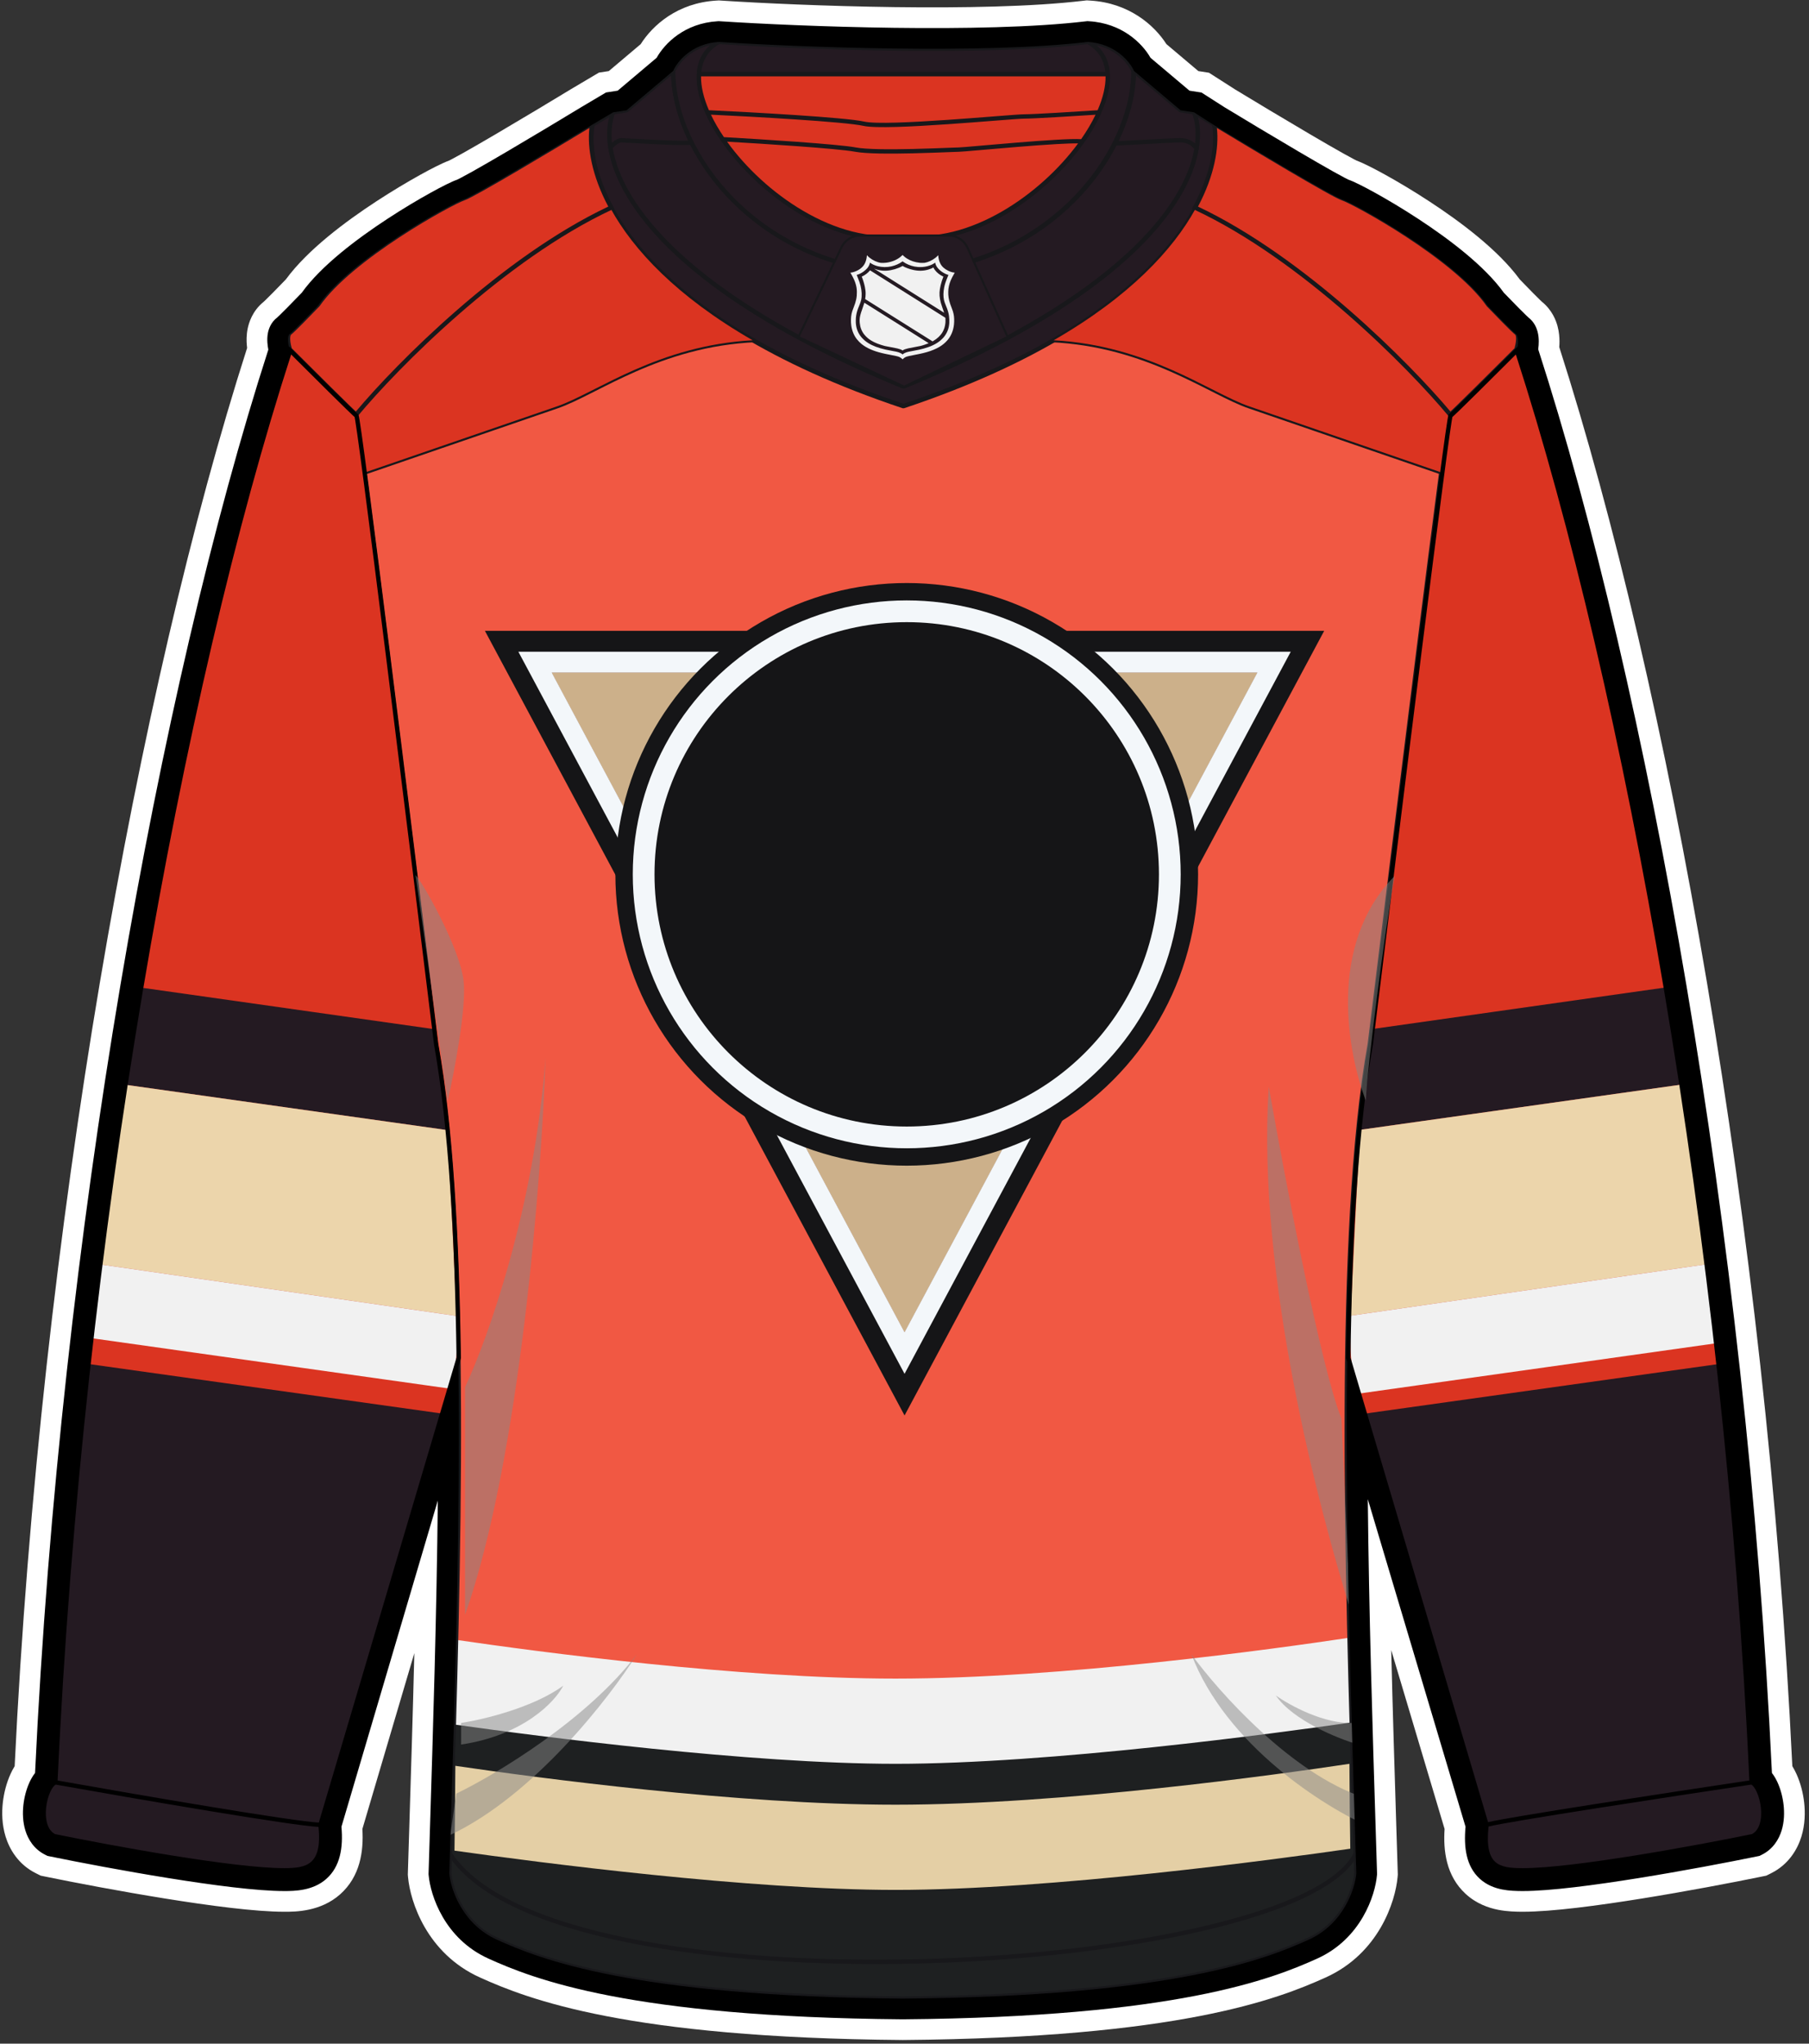 <svg width="416" height="470" viewBox="0 0 416 470" fill="none" xmlns="http://www.w3.org/2000/svg">
<rect x="0" y="0" width="416" height="470" fill="#333333" stroke="none"/>
<path d="M140.997 25.833L136.179 28.69C127.29 34.087 108.939 45.072 106.654 45.834C103.796 46.786 80.7 59.406 73.08 70.359C71.255 72.264 67.413 76.217 66.651 76.788C65.889 77.36 66.334 79.566 66.651 80.598C41.412 158.221 18.447 284.895 12.732 409.901C10.351 410.854 8.208 420.14 12.494 422.283C25.669 424.982 53.687 430.141 65.354 430.141C70.517 430.141 74.831 429.379 73.688 419.664L105.41 312.277C105.929 349.627 104.555 391.113 103.46 426.331C103.413 427.851 103.366 429.359 103.32 430.855C103.638 434.427 106.273 442.475 114.273 446.094C123.971 450.481 145.313 459.123 207.612 459.642C269.911 459.123 291.252 450.481 300.95 446.094C308.95 442.475 311.585 434.427 311.903 430.855C311.857 429.359 311.81 427.851 311.763 426.331C310.668 391.113 309.296 349.627 309.815 312.277L341.851 419.664C340.708 429.379 344.579 430.141 350.184 430.141C361.852 430.141 389.869 424.982 403.045 422.283C407.33 420.14 405.187 410.854 402.807 409.901C397.092 284.895 374.051 158.221 348.811 80.598C349.129 79.566 349.334 77.36 348.572 76.788C347.81 76.217 343.968 72.264 342.143 70.359C334.523 59.406 311.427 46.786 308.57 45.834C306.284 45.072 287.934 34.087 279.044 28.69L274.575 25.833L271.482 25.357L260.767 16.309C259.895 14.245 256.459 10.023 250.173 9.642C226.079 12.499 183.541 10.832 165.284 9.642C158.998 10.023 155.681 14.245 154.808 16.309L144.094 25.357L140.997 25.833Z" fill="white"/>
<path fill-rule="evenodd" clip-rule="evenodd" d="M131.278 20.523L137.725 16.7L139.997 16.35L147.33 10.157C150.104 5.784 155.8 0.674 164.707 0.135L165.305 0.098L165.903 0.137C184.191 1.33 225.928 2.926 249.051 0.183L249.898 0.083L250.749 0.135C259.581 0.67 265.395 5.72 268.231 10.145L275.579 16.351L278.012 16.725L284.081 20.606C288.503 23.29 295.218 27.328 301.108 30.788C304.08 32.534 306.8 34.109 308.896 35.283C309.949 35.873 310.792 36.332 311.404 36.65C311.712 36.811 311.893 36.899 311.973 36.937C313.684 37.575 316.224 38.899 318.565 40.196C321.44 41.789 325.036 43.919 328.792 46.381C335.688 50.901 344.439 57.375 349.486 64.255C350.351 65.154 351.489 66.326 352.527 67.375C353.149 68.004 353.705 68.558 354.132 68.972C354.334 69.168 354.478 69.304 354.571 69.39C356.987 71.336 357.846 73.81 358.162 74.967C358.54 76.35 358.615 77.609 358.62 78.466C358.623 78.915 358.606 79.372 358.571 79.828C383.621 157.883 406.227 282.71 412.167 406.18C412.555 406.818 412.872 407.443 413.131 408.017C414.052 410.056 414.646 412.358 414.893 414.605C415.135 416.813 415.111 419.587 414.255 422.375C413.373 425.244 411.366 428.771 407.304 430.802L406.183 431.362L404.956 431.614C398.266 432.984 387.832 434.974 377.562 436.627C367.529 438.242 356.889 439.665 350.184 439.665C348.694 439.665 346.616 439.628 344.516 439.214C342.331 438.784 339.515 437.835 337.035 435.552C332.529 431.402 331.871 425.6 332.199 420.627L319.927 379.489C320.28 393.865 320.72 407.997 321.137 421.36C321.186 422.929 321.234 424.488 321.283 426.035C321.311 426.952 321.339 427.864 321.367 428.772C321.386 429.371 321.404 429.967 321.423 430.562L321.44 431.131L321.39 431.698C320.893 437.29 317.109 449.237 304.875 454.771C293.686 459.834 270.967 468.638 207.691 469.165L207.611 469.166L207.532 469.165C144.256 468.638 121.537 459.834 110.347 454.771C98.114 449.237 94.33 437.29 93.833 431.698L93.783 431.131L93.8 430.562C93.846 429.065 93.893 427.556 93.94 426.035C93.989 424.457 94.039 422.867 94.089 421.265C94.498 408.148 94.93 394.289 95.28 380.189L83.334 420.627C83.652 425.816 82.802 431.586 78.212 435.665C73.698 439.675 67.851 439.668 65.528 439.665L65.354 439.665C58.65 439.665 48.009 438.242 37.976 436.627C27.706 434.974 17.272 432.984 10.582 431.614L9.355 431.362L8.234 430.802C4.173 428.771 2.165 425.244 1.284 422.375C0.427 419.587 0.403 416.813 0.645 414.605C0.892 412.358 1.486 410.056 2.407 408.017C2.666 407.443 2.983 406.818 3.372 406.18C9.305 282.819 31.803 158.098 56.827 80.027C56.795 79.763 56.768 79.494 56.748 79.222C56.688 78.41 56.65 77.096 56.945 75.616C57.197 74.353 57.975 71.545 60.652 69.389C60.745 69.304 60.889 69.167 61.091 68.972C61.518 68.558 62.074 68.004 62.696 67.375C63.734 66.326 64.872 65.154 65.737 64.255C70.784 57.375 79.535 50.901 86.431 46.381C90.187 43.919 93.783 41.789 96.658 40.196C98.999 38.899 101.539 37.575 103.25 36.937C103.33 36.899 103.51 36.811 103.819 36.65C104.431 36.332 105.274 35.873 106.327 35.283C108.423 34.109 111.143 32.534 114.115 30.788C120.047 27.303 126.816 23.233 131.236 20.549L131.278 20.523ZM73.08 70.359C71.255 72.264 67.413 76.216 66.651 76.788C65.889 77.359 66.334 79.566 66.651 80.598C41.412 158.221 18.446 284.895 12.732 409.901C10.351 410.854 8.208 420.14 12.494 422.283C25.669 424.982 53.687 430.141 65.354 430.141C70.516 430.141 74.831 429.379 73.688 419.664L105.409 312.277C105.561 323.19 105.551 334.455 105.434 345.814C105.168 371.568 104.35 397.803 103.611 421.495C103.56 423.119 103.51 424.732 103.46 426.331C103.413 427.851 103.366 429.359 103.32 430.855C103.638 434.426 106.273 442.475 114.273 446.094C123.971 450.481 145.312 459.122 207.611 459.641C269.91 459.122 291.252 450.481 300.95 446.094C308.95 442.475 311.585 434.426 311.903 430.855C311.857 429.359 311.81 427.851 311.763 426.331C311.714 424.762 311.665 423.18 311.615 421.587C310.873 397.775 310.05 371.388 309.787 345.5C309.673 334.248 309.665 323.089 309.815 312.277L341.85 419.664C340.708 429.379 344.579 430.141 350.184 430.141C361.852 430.141 389.869 424.982 403.045 422.283C407.33 420.14 405.187 410.854 402.806 409.901C397.092 284.895 374.05 158.221 348.811 80.598C349.128 79.566 349.334 77.359 348.572 76.788C347.81 76.216 343.968 72.264 342.143 70.359C334.523 59.406 311.427 46.786 308.569 45.834C306.284 45.072 287.933 34.087 279.044 28.69L274.575 25.833L271.482 25.357L260.767 16.308C259.895 14.245 256.459 10.022 250.173 9.641C226.079 12.499 183.541 10.832 165.284 9.641C158.997 10.022 155.681 14.245 154.808 16.308L144.093 25.357L140.997 25.833L136.179 28.69C127.289 34.087 108.939 45.072 106.653 45.834C103.796 46.786 80.7 59.406 73.08 70.359ZM60.566 69.467C60.566 69.467 60.577 69.458 60.596 69.44C60.576 69.459 60.566 69.468 60.566 69.467ZM354.657 69.467C354.657 69.468 354.648 69.46 354.626 69.44C354.646 69.457 354.656 69.467 354.657 69.467Z" fill="white"/>
<path d="M207.795 93.418C145.125 72.465 134.013 41.548 136.235 28.69L140.998 25.833C137.029 36.072 144.734 62.976 207.785 88.882C270.836 62.976 278.545 36.072 274.576 25.833L279.339 28.69C281.561 41.548 270.465 72.465 207.795 93.418Z" fill="#241A22"/>
<path fill-rule="evenodd" clip-rule="evenodd" d="M136.691 29C134.703 41.61 145.712 72.088 207.795 92.891C269.878 72.088 280.871 41.61 278.883 29L275.46 26.946C276.91 32.459 275.361 41.342 266.698 51.801C257.314 63.132 239.543 76.374 207.975 89.344H207.595C176.028 76.374 158.257 63.132 148.874 51.801C140.213 41.342 138.664 32.459 140.114 26.946L136.691 29ZM135.978 28.262L140.741 25.404L141.464 26.014C139.57 30.9 140.397 39.997 149.644 51.163C158.866 62.299 176.421 75.431 207.785 88.341C239.15 75.431 256.706 62.299 265.928 51.163C275.176 39.997 276.004 30.9 274.11 26.014L274.834 25.404L279.596 28.262L279.831 28.605C282.119 41.841 270.699 72.914 207.953 93.893H207.636C144.891 72.914 133.455 41.841 135.743 28.605L135.978 28.262Z" fill="#18181B"/>
<path d="M140.998 25.833L144.093 25.357L154.808 16.309C154.808 21.485 156.251 27.172 159.023 32.738C166.451 47.653 183.428 61.699 207.789 62.74C232.021 61.705 248.945 47.802 256.434 32.976C259.283 27.334 260.767 21.559 260.767 16.309L271.482 25.357L274.577 25.833C275.398 27.95 275.719 30.78 275.155 34.167C272.991 47.156 257.798 68.333 207.786 88.882C157.467 68.207 142.398 46.896 140.382 33.929C139.872 30.648 140.197 27.9 140.998 25.833Z" fill="#241A22"/>
<path fill-rule="evenodd" clip-rule="evenodd" d="M260.267 16.308L261.089 15.926L271.697 24.884L274.653 25.338L275.043 25.652C275.902 27.866 276.224 30.789 275.648 34.249C273.439 47.508 258.025 68.78 207.976 89.344H207.596C157.241 68.654 141.947 47.248 139.888 34.005C139.366 30.652 139.694 27.814 140.532 25.652L140.922 25.338L143.878 24.884L154.486 15.926L155.308 16.308C155.308 21.395 156.726 27.006 159.47 32.515C166.82 47.272 183.633 61.2 207.789 62.239C231.818 61.205 248.577 47.42 255.987 32.75C258.808 27.166 260.267 21.468 260.267 16.308ZM261.247 17.368C261.071 22.183 259.706 27.367 257.25 32.453C258.37 32.407 260.3 32.3 262.413 32.183C262.789 32.162 263.171 32.141 263.555 32.12C266.778 31.941 270.153 31.762 271.482 31.762C272.995 31.762 274.108 32.361 274.815 32.99C275.12 30.304 274.837 28.04 274.211 26.282L271.406 25.851L271.159 25.738L261.247 17.368ZM274.63 34.269C274.253 33.719 273.208 32.761 271.482 32.761C270.189 32.761 266.851 32.939 263.61 33.118C263.222 33.139 262.836 33.161 262.454 33.182C259.983 33.319 257.727 33.444 256.743 33.471C249.109 48.346 232.088 62.202 207.811 63.239H207.768C183.4 62.198 166.339 48.242 158.747 33.303C158.733 33.304 158.718 33.306 158.703 33.308C158.517 33.329 158.291 33.344 158.037 33.354C157.527 33.374 156.874 33.375 156.132 33.364C154.646 33.342 152.776 33.267 150.913 33.178C149.082 33.09 147.269 32.989 145.824 32.908C144.308 32.824 143.199 32.761 142.901 32.761C142.595 32.761 142.188 32.952 141.753 33.284C141.419 33.539 141.12 33.837 140.912 34.074C143.021 46.776 157.948 67.826 207.786 88.341C257.369 67.931 272.4 46.99 274.63 34.269ZM140.742 32.826C140.869 32.711 141.005 32.597 141.146 32.489C141.622 32.126 142.253 31.762 142.901 31.762C143.22 31.762 144.395 31.827 145.972 31.915C147.415 31.995 149.194 32.094 150.96 32.179C152.821 32.268 154.678 32.342 156.147 32.364C156.882 32.375 157.514 32.373 157.997 32.354C158.096 32.35 158.188 32.346 158.272 32.341C155.849 27.291 154.503 22.147 154.328 17.368L144.416 25.738L144.169 25.851L141.365 26.282C140.751 28.004 140.467 30.211 140.742 32.826Z" fill="#18181B"/>
<path d="M207.669 54.406C185.619 57.933 159.866 31.623 160.732 17.023H254.718C255.555 31.623 229.718 57.933 207.669 54.406Z" stroke="#0DFF00" stroke-width="0.476" stroke-linejoin="bevel"/>
<path d="M207.667 62.74C174.214 61.311 154.809 35.357 154.809 16.309C155.681 14.245 158.997 10.023 165.283 9.642C148.616 18.928 180.875 58.692 207.667 54.406C234.458 58.692 266.84 18.928 250.173 9.642C256.459 10.023 259.775 14.245 260.648 16.309C260.648 35.357 241.119 61.311 207.667 62.74Z" fill="#241A22"/>
<path fill-rule="evenodd" clip-rule="evenodd" d="M155.309 16.412C155.379 35.161 174.537 60.814 207.667 62.239C240.798 60.814 260.077 35.16 260.147 16.412C259.376 14.682 256.824 11.41 252.146 10.411C253.369 11.476 254.212 12.774 254.705 14.249C255.399 16.327 255.387 18.723 254.818 21.265C253.683 26.345 250.303 32.126 245.591 37.445C240.873 42.77 234.784 47.671 228.178 50.973C221.6 54.261 214.475 55.979 207.667 54.912C200.859 55.979 193.741 54.261 187.174 50.973C180.579 47.671 174.506 42.77 169.803 37.444C165.106 32.125 161.742 26.343 160.619 21.265C160.056 18.721 160.049 16.326 160.746 14.248C161.242 12.773 162.086 11.476 163.31 10.411C158.632 11.411 156.08 14.682 155.309 16.412ZM154.348 16.114C155.278 13.915 158.738 9.537 165.253 9.143L165.527 10.078C163.549 11.181 162.314 12.72 161.694 14.566C161.071 16.423 161.059 18.625 161.595 21.048C162.669 25.903 165.92 31.535 170.553 36.782C175.18 42.023 181.154 46.84 187.622 50.078C194.092 53.318 201.024 54.962 207.588 53.912H207.746C214.309 54.962 221.249 53.318 227.731 50.078C234.211 46.84 240.199 42.022 244.842 36.782C249.491 31.535 252.757 25.902 253.842 21.047C254.384 18.623 254.377 16.422 253.756 14.566C253.14 12.72 251.908 11.181 249.929 10.078L250.203 9.143C256.718 9.537 260.179 13.915 261.108 16.114L261.148 16.309C261.148 35.645 241.387 61.8 207.688 63.239H207.645C173.944 61.8 154.309 35.644 154.309 16.309L154.348 16.114Z" fill="#18181B"/>
<path d="M160.732 17.023H254.718C254.87 19.659 254.151 22.677 252.742 25.833C251.762 28.027 250.449 30.287 248.862 32.532C240.091 44.936 222.968 56.853 207.669 54.406C192.16 56.887 174.82 44.608 166.198 32.024C164.774 29.947 163.589 27.861 162.688 25.833C161.287 22.677 160.576 19.659 160.732 17.023Z" fill="#DB3421"/>
<path fill-rule="evenodd" clip-rule="evenodd" d="M160.233 16.993L160.732 16.523H254.718L255.218 16.994C255.375 19.737 254.627 22.837 253.198 26.037C252.203 28.265 250.873 30.554 249.27 32.821C244.844 39.08 238.317 45.21 230.964 49.471C223.64 53.715 215.447 56.131 207.669 54.912C199.784 56.148 191.484 53.648 184.097 49.295C176.682 44.925 170.137 38.658 165.785 32.306C164.347 30.208 163.146 28.096 162.231 26.036C160.811 22.836 160.07 19.736 160.233 16.993ZM161.213 17.523C161.169 19.866 161.805 22.532 163.022 25.348C168.146 25.588 175.912 25.998 182.953 26.465C186.545 26.703 189.951 26.957 192.723 27.21C195.482 27.462 197.646 27.718 198.732 27.965C199.335 28.102 200.316 28.187 201.607 28.223C202.889 28.258 204.445 28.244 206.181 28.194C209.654 28.094 213.827 27.849 217.933 27.566C221.673 27.309 225.351 27.021 228.385 26.783C228.681 26.76 228.97 26.737 229.253 26.715C232.421 26.467 234.788 26.285 235.528 26.285C237.746 26.285 247.499 25.678 252.407 25.354C253.632 22.535 254.276 19.867 254.237 17.523H161.213ZM251.935 26.387C246.899 26.717 237.707 27.285 235.528 27.285C234.839 27.285 232.532 27.461 229.331 27.712C229.048 27.734 228.759 27.756 228.463 27.78C225.43 28.017 221.747 28.306 218.001 28.564C213.892 28.847 209.702 29.093 206.21 29.194C204.464 29.244 202.887 29.258 201.58 29.222C200.281 29.186 199.216 29.1 198.51 28.94C197.5 28.71 195.404 28.46 192.632 28.206C189.872 27.953 186.475 27.701 182.887 27.463C176.084 27.012 168.602 26.614 163.486 26.371C164.292 28.068 165.297 29.803 166.472 31.538C170.734 31.778 177.229 32.176 183.183 32.608C189.235 33.048 194.774 33.526 196.81 33.914C198.013 34.143 199.999 34.262 202.354 34.307C204.699 34.351 207.378 34.322 209.949 34.262C213.193 34.187 216.29 34.063 218.304 33.983C219.465 33.937 220.265 33.905 220.527 33.905C220.855 33.905 222.527 33.764 224.968 33.552C225.308 33.522 225.662 33.491 226.028 33.459C228.27 33.264 230.974 33.029 233.734 32.803C236.945 32.541 240.237 32.293 242.97 32.138C245.442 31.998 247.499 31.931 248.619 32.008C249.935 30.123 251.052 28.233 251.935 26.387ZM247.922 32.98C246.811 32.958 245.096 33.019 243.027 33.136C240.306 33.291 237.024 33.538 233.816 33.8C231.058 34.025 228.357 34.26 226.116 34.456C225.749 34.487 225.395 34.518 225.054 34.548C222.655 34.756 220.913 34.905 220.527 34.905C220.268 34.905 219.489 34.936 218.354 34.982C216.363 35.062 213.275 35.185 209.972 35.262C207.395 35.322 204.701 35.351 202.336 35.307C199.981 35.262 197.919 35.143 196.622 34.896C194.658 34.522 189.19 34.047 183.11 33.606C177.517 33.2 171.444 32.824 167.199 32.581C171.461 38.524 177.645 44.331 184.605 48.433C191.897 52.731 199.99 55.128 207.59 53.912H207.748C215.245 55.112 223.233 52.795 230.463 48.605C237.4 44.586 243.594 38.867 247.922 32.98Z" fill="#18181B"/>
<path d="M250.173 9.642C226.08 12.499 183.541 10.832 165.284 9.642C162.334 11.285 160.917 13.883 160.73 17.023H254.717C254.537 13.883 253.123 11.285 250.173 9.642Z" fill="#241A22"/>
<path fill-rule="evenodd" clip-rule="evenodd" d="M165.041 9.205L165.317 9.143C183.576 10.333 226.072 11.996 250.115 9.145L250.417 9.205C253.53 10.939 255.027 13.7 255.216 16.994L254.717 17.523H160.731L160.231 16.993C160.427 13.7 161.928 10.939 165.041 9.205ZM165.401 10.15C162.864 11.611 161.567 13.823 161.274 16.523H254.174C253.888 13.827 252.597 11.618 250.069 10.157C225.962 12.986 183.697 11.337 165.401 10.15Z" fill="#18181B"/>
<path d="M207.904 88.932L183.617 77.503L193.512 56.871C194.304 55.219 195.974 54.168 197.806 54.168H218.156C220.032 54.168 221.732 55.269 222.501 56.98L231.715 77.503L207.904 88.932Z" fill="#241A22"/>
<path fill-rule="evenodd" clip-rule="evenodd" d="M193.297 56.768C194.129 55.033 195.882 53.93 197.806 53.93H218.156C220.126 53.93 221.911 55.086 222.718 56.882L232.027 77.617L207.905 89.195L183.299 77.616L193.297 56.768ZM197.806 54.406C196.066 54.406 194.479 55.404 193.727 56.974L183.936 77.389L207.903 88.668L231.403 77.388L222.283 57.077C221.554 55.452 219.938 54.406 218.156 54.406H197.806Z" fill="#18181B"/>
<path fill-rule="evenodd" clip-rule="evenodd" d="M207.362 58.821C207.168 59.007 207.054 59.103 206.849 59.252C206.017 59.86 204.939 60.271 203.795 60.416C203.371 60.469 202.833 60.485 202.565 60.451C201.734 60.345 200.709 59.873 199.921 59.232C199.74 59.085 199.509 58.862 199.414 58.743C199.362 58.678 199.36 58.677 199.357 58.708C199.312 59.19 199.27 59.448 199.185 59.772C198.996 60.49 198.703 61.011 198.233 61.465C197.955 61.734 197.69 61.928 197.324 62.131C196.755 62.447 196.008 62.694 195.622 62.694C195.585 62.694 195.555 62.697 195.555 62.699C195.555 62.702 195.576 62.74 195.601 62.784C196.269 63.929 196.614 64.693 196.827 65.5C196.979 66.077 197.037 66.509 197.047 67.132C197.065 68.345 196.877 69.253 196.308 70.695C196.016 71.436 195.915 71.748 195.822 72.2C195.658 72.989 195.638 74.017 195.767 74.918C195.934 76.083 196.363 77.131 197.024 77.987C197.305 78.352 197.765 78.823 198.111 79.102C199.264 80.029 200.738 80.692 202.755 81.189C203.308 81.326 203.802 81.43 204.877 81.636C206.166 81.882 206.564 81.98 206.856 82.122C207.076 82.23 207.321 82.403 207.473 82.559L207.552 82.642L207.665 82.534C207.914 82.295 208.214 82.113 208.513 82.019C208.857 81.91 209.13 81.85 210.292 81.625C211.359 81.418 211.808 81.324 212.325 81.197C213.558 80.893 214.493 80.564 215.4 80.115C216.244 79.696 216.851 79.274 217.456 78.685C217.799 78.352 218.029 78.083 218.265 77.741C219.088 76.547 219.474 75.095 219.421 73.395C219.406 72.94 219.367 72.592 219.282 72.183C219.198 71.773 219.083 71.411 218.838 70.791C218.325 69.489 218.138 68.752 218.07 67.752C218.049 67.442 218.062 66.765 218.094 66.496C218.207 65.55 218.471 64.729 218.975 63.75C219.091 63.526 219.357 63.042 219.508 62.784C219.534 62.74 219.555 62.702 219.555 62.699C219.555 62.697 219.524 62.694 219.487 62.694C219.33 62.694 218.989 62.625 218.731 62.542C218.512 62.471 218.243 62.361 218.018 62.25C217.181 61.84 216.601 61.309 216.25 60.632C215.975 60.102 215.819 59.501 215.753 58.715C215.75 58.678 215.749 58.679 215.665 58.778C215.549 58.916 215.288 59.159 215.099 59.305C214.34 59.891 213.42 60.314 212.626 60.442C212.443 60.471 211.81 60.471 211.535 60.441C210.385 60.318 209.4 59.989 208.54 59.443C208.236 59.249 208.015 59.076 207.747 58.82C207.643 58.722 207.556 58.642 207.554 58.642C207.551 58.642 207.465 58.722 207.362 58.821ZM207.686 60.197C208.418 60.721 209.356 61.114 210.312 61.3C210.524 61.341 210.865 61.387 211.106 61.407C211.326 61.425 211.889 61.425 212.12 61.407C212.909 61.344 213.6 61.171 214.26 60.87C214.5 60.761 214.843 60.559 214.987 60.442C215.019 60.417 215.047 60.398 215.049 60.4C215.051 60.402 215.067 60.469 215.085 60.549C215.202 61.066 215.509 61.56 216.005 62.027C216.399 62.399 216.88 62.725 217.39 62.965C217.639 63.083 217.795 63.141 217.975 63.185C218.044 63.202 218.103 63.216 218.106 63.218C218.108 63.219 218.026 63.425 217.923 63.675C217.474 64.765 217.266 65.395 217.125 66.092C216.911 67.144 216.896 68.203 217.083 69.02C217.166 69.38 217.259 69.65 217.531 70.308C217.967 71.363 218.134 71.926 218.239 72.698C218.303 73.169 218.33 73.851 218.301 74.28C218.214 75.585 217.782 76.662 216.961 77.624C216.819 77.79 216.369 78.223 216.184 78.372C215.215 79.152 214.065 79.7 212.44 80.156C211.736 80.353 211.055 80.502 209.973 80.694C209.31 80.811 209.139 80.844 208.91 80.898C208.354 81.028 207.879 81.235 207.63 81.454L207.554 81.521L207.479 81.453C207.304 81.296 206.997 81.139 206.614 81.013C206.293 80.908 206.1 80.866 205.167 80.699C203.901 80.472 203.242 80.325 202.46 80.095C200.935 79.647 199.854 79.12 198.925 78.372C198.74 78.223 198.29 77.79 198.149 77.624C197.326 76.66 196.898 75.593 196.808 74.28C196.79 74.02 196.8 73.364 196.826 73.085C196.898 72.32 197.045 71.686 197.321 70.947C197.352 70.863 197.469 70.573 197.581 70.301C197.852 69.642 197.946 69.37 198.032 68.997C198.235 68.107 198.187 66.883 197.905 65.74C197.762 65.158 197.568 64.603 197.186 63.675C197.083 63.425 197.001 63.219 197.004 63.218C197.006 63.216 197.065 63.202 197.135 63.185C197.535 63.088 198.113 62.796 198.6 62.444C198.895 62.231 199.256 61.9 199.45 61.664C199.744 61.304 199.939 60.927 200.024 60.549C200.042 60.469 200.058 60.403 200.059 60.401C200.061 60.399 200.116 60.437 200.181 60.484C200.604 60.792 201.216 61.062 201.852 61.224C202.856 61.478 203.965 61.49 204.997 61.258C205.895 61.056 206.802 60.657 207.452 60.177C207.505 60.138 207.551 60.106 207.553 60.106C207.555 60.106 207.615 60.147 207.686 60.197ZM207.422 61.237C207.064 61.452 206.399 61.724 205.806 61.899C204.505 62.284 203.381 62.363 202.262 62.148C201.89 62.078 201.444 61.952 201.127 61.828C201.044 61.796 200.989 61.779 201.005 61.79C201.111 61.862 217.112 71.935 217.116 71.931C217.121 71.927 216.958 71.451 216.694 70.695C216.408 69.878 216.263 69.361 216.167 68.812C215.974 67.716 216.015 66.839 216.317 65.584C216.462 64.98 216.707 64.208 216.897 63.751C216.927 63.678 216.95 63.617 216.948 63.616C216.946 63.615 216.879 63.583 216.799 63.546C216.093 63.213 215.452 62.703 215.014 62.126C214.856 61.919 214.728 61.71 214.664 61.555L214.64 61.499L214.592 61.533C214.388 61.677 213.894 61.882 213.442 62.009C212.303 62.328 211.254 62.349 210.006 62.079C209.176 61.9 208.179 61.535 207.671 61.225C207.612 61.189 207.561 61.16 207.556 61.16C207.552 61.161 207.492 61.195 207.422 61.237ZM199.99 62.264C199.571 62.774 198.917 63.273 198.296 63.557L198.16 63.619L198.2 63.71C198.419 64.208 198.736 65.253 198.882 65.957C199.024 66.646 199.072 67.102 199.061 67.655C199.052 68.055 199.031 68.289 198.961 68.739L198.955 68.78L203.415 71.579C205.867 73.119 209.354 75.308 211.163 76.444L214.451 78.509L214.588 78.431C215.528 77.891 216.266 77.195 216.729 76.412C217.109 75.77 217.328 75.074 217.41 74.25C217.431 74.042 217.431 73.412 217.41 73.225L217.393 73.077L208.746 67.631C203.99 64.636 200.092 62.181 200.084 62.177C200.075 62.171 200.041 62.203 199.99 62.264ZM198.71 69.811C198.627 70.093 198.504 70.463 198.337 70.935C198.051 71.74 197.941 72.08 197.848 72.447C197.688 73.08 197.647 73.612 197.709 74.268C197.802 75.268 198.136 76.145 198.706 76.886C198.929 77.175 199.312 77.568 199.595 77.795C200.038 78.153 200.513 78.447 201.096 78.727C201.582 78.96 201.95 79.103 202.646 79.329C203.361 79.561 203.489 79.591 204.817 79.832C205.673 79.988 206.045 80.061 206.361 80.137C206.912 80.269 207.293 80.413 207.492 80.564C207.522 80.587 207.55 80.605 207.554 80.605C207.558 80.605 207.594 80.581 207.633 80.552C207.723 80.487 207.952 80.376 208.128 80.314C208.529 80.173 208.985 80.071 210.196 79.851C211.66 79.585 211.842 79.542 212.626 79.279C213.03 79.144 213.533 78.957 213.564 78.93C213.57 78.926 210.726 77.133 207.245 74.947C203.764 72.76 200.432 70.667 199.84 70.296L198.765 69.621L198.71 69.811Z" fill="#F1F1F1"/>
<path d="M136.179 28.69C133.956 41.548 145.068 72.465 207.738 93.418C270.148 72.551 281.411 41.804 279.309 28.851C288.293 34.302 306.306 45.079 308.569 45.834C311.427 46.786 334.523 59.406 342.143 70.359C343.968 72.264 347.81 76.216 348.572 76.788C349.334 77.359 348.889 79.566 348.572 80.597C343.73 85.439 333.904 95.217 333.332 95.598C332.761 95.979 320.871 192.112 314.998 240.13C307.098 284.51 309.855 364.942 311.763 426.331C311.81 427.851 311.857 429.359 311.903 430.855C311.585 434.426 308.95 442.474 300.95 446.094C291.252 450.481 269.91 459.122 207.611 459.641C145.312 459.122 123.971 450.481 114.273 446.094C106.273 442.474 103.637 434.426 103.32 430.855C103.366 429.359 103.413 427.851 103.46 426.331C105.368 364.942 108.125 284.51 100.225 240.13C94.351 192.112 82.462 95.979 81.89 95.598C81.319 95.217 71.493 85.439 66.651 80.597C66.334 79.566 65.889 77.359 66.651 76.788C67.413 76.216 71.255 72.264 73.08 70.359C80.7 59.406 103.796 46.786 106.653 45.834C108.939 45.072 127.289 34.087 136.179 28.69Z" fill="#F15843"/>
<path d="M208.013 306.373L126.893 154.684L289.133 154.684L208.013 306.373Z" fill="#F5AF46"/>
<path fill-rule="evenodd" clip-rule="evenodd" d="M208.013 325.531L111.514 145.083L304.512 145.083L208.013 325.531ZM208.013 306.373L289.133 154.684L126.893 154.684L208.013 306.373Z" fill="#151517"/>
<path d="M208.013 306.373L126.893 154.684L289.133 154.684L208.013 306.373Z" fill="#CCB08A"/>
<path fill-rule="evenodd" clip-rule="evenodd" d="M208.012 315.952L119.202 149.883L296.822 149.883L208.012 315.952ZM208.012 306.373L289.132 154.684L126.892 154.684L208.012 306.373Z" fill="#F3F7FA"/>
<circle cx="208.513" cy="201.083" r="67" fill="#151517"/>
<circle cx="208.513" cy="201.083" r="63" fill="#F3F7FA"/>
<circle cx="208.513" cy="201.083" r="58" fill="#151517"/>
<path d="M312.688 404.586L312.949 404.548C313.021 407.112 313.095 409.983 313.17 412.902L313.17 412.906C313.282 417.267 313.397 421.733 313.513 425.435C313.442 425.445 313.371 425.455 313.299 425.465C313.37 427.788 313.441 430.097 313.513 432.387C313.513 457.642 243.154 460.642 205.927 460.642C170.888 460.642 104.663 457.142 101.513 432.822C101.585 430.532 101.656 428.224 101.727 425.9C101.655 425.89 101.584 425.88 101.513 425.871C101.63 422.148 101.746 417.65 101.859 413.266L101.859 413.261C101.933 410.375 102.007 407.536 102.078 405.001L102.341 405.038C102.422 401.182 102.499 395.642 102.57 390.502L102.57 390.498C102.626 386.436 102.679 383.907 102.727 381.375C121.976 384.074 169.03 390.092 205.927 390.092C245.054 390.092 295.6 383.325 312.302 380.925C312.351 383.466 312.404 386.013 312.461 390.092L312.461 390.123L312.461 390.127C312.532 395.243 312.608 400.745 312.688 404.586Z" fill="#1E2021"/>
<path d="M104.513 425.612C104.611 419.089 104.68 412.572 104.713 406.106C123.868 408.913 169.848 415.046 205.948 415.046C244.2 415.046 293.545 408.161 310.316 405.642C310.348 412.113 310.416 418.637 310.513 425.166C293.448 427.624 241.607 434.642 205.948 434.642C172.253 434.642 124.112 428.376 104.513 425.612Z" fill="#E4CFA5"/>
<path d="M104.513 396.612C104.611 390.089 104.68 383.572 104.713 377.106C123.868 379.913 169.848 386.046 205.948 386.046C244.2 386.046 293.545 379.161 310.316 376.642C310.348 383.113 310.416 389.637 310.513 396.166C293.448 398.624 241.607 405.642 205.948 405.642C172.253 405.642 124.112 399.376 104.513 396.612Z" fill="#F1F1F1"/>
<path fill-rule="evenodd" clip-rule="evenodd" d="M136.859 27.692L136.672 28.775C134.516 41.244 145.283 71.963 207.738 92.891C269.562 72.175 280.723 41.862 278.85 29.157L278.785 29.117L278.832 29.038C278.827 29.002 278.821 28.966 278.815 28.93C278.807 28.878 278.798 28.826 278.789 28.775L279.016 28.736L279.303 28.262L279.568 28.423C284.059 31.148 290.806 35.204 296.712 38.672C299.666 40.406 302.407 41.993 304.55 43.192C305.622 43.791 306.541 44.293 307.261 44.667C307.994 45.048 308.488 45.279 308.728 45.359C309.493 45.614 311.514 46.606 314.191 48.09C316.888 49.583 320.291 51.599 323.844 53.928C330.916 58.563 338.653 64.487 342.531 70.041C343.443 70.992 344.843 72.439 346.111 73.721C346.752 74.369 347.358 74.974 347.85 75.451C348.353 75.938 348.712 76.267 348.872 76.388C349.205 76.637 349.357 77.025 349.428 77.381C349.501 77.746 349.505 78.158 349.475 78.556C349.416 79.357 349.216 80.204 349.049 80.744L349.013 80.863L348.925 80.951C346.504 83.372 342.836 87.028 339.702 90.126C338.135 91.675 336.701 93.085 335.622 94.133C335.083 94.656 334.631 95.091 334.296 95.407C334.128 95.564 333.987 95.695 333.878 95.792C333.839 95.828 333.799 95.863 333.76 95.896C333.753 95.927 333.745 95.964 333.736 96.009C333.699 96.194 333.65 96.47 333.59 96.837C333.471 97.568 333.312 98.64 333.117 100.018C332.726 102.775 332.192 106.746 331.548 111.654C330.262 121.469 328.539 135.021 326.65 150.062C322.872 180.144 318.431 216.181 315.494 240.19L315.493 240.204L315.49 240.217C307.806 283.388 310.219 360.772 312.113 421.522C312.163 423.131 312.213 424.729 312.263 426.315C312.31 427.835 312.357 429.343 312.403 430.839L312.403 430.869L312.401 430.899C312.074 434.576 309.379 442.829 301.156 446.549C291.38 450.971 269.966 459.622 207.616 460.141H207.607C145.257 459.622 123.843 450.971 114.067 446.549C105.844 442.829 103.149 434.576 102.822 430.899L102.819 430.869L102.82 430.839C102.866 429.343 102.913 427.835 102.96 426.315C103.01 424.729 103.059 423.131 103.11 421.522C105.004 360.772 107.417 283.388 99.732 240.217L99.73 240.204L99.728 240.19C96.792 216.181 92.351 180.144 88.573 150.062C86.684 135.021 84.961 121.469 83.674 111.654C83.031 106.746 82.497 102.775 82.106 100.018C81.911 98.64 81.751 97.568 81.632 96.837C81.573 96.47 81.524 96.194 81.486 96.009C81.477 95.964 81.469 95.927 81.462 95.896C81.424 95.863 81.384 95.828 81.344 95.792C81.236 95.695 81.095 95.564 80.927 95.407C80.592 95.091 80.14 94.656 79.601 94.133C78.522 93.085 77.087 91.675 75.52 90.126C72.386 87.028 68.719 83.372 66.298 80.951L66.21 80.863L66.173 80.744C66.007 80.204 65.807 79.357 65.748 78.556C65.718 78.158 65.722 77.746 65.795 77.381C65.866 77.025 66.018 76.637 66.351 76.388C66.511 76.267 66.87 75.938 67.372 75.451C67.865 74.974 68.471 74.369 69.111 73.721C70.38 72.439 71.78 70.992 72.692 70.041C76.57 64.487 84.307 58.563 91.378 53.928C94.931 51.599 98.335 49.583 101.031 48.09C103.709 46.606 105.729 45.614 106.495 45.359C106.737 45.279 107.239 45.043 107.983 44.656C108.714 44.275 109.648 43.766 110.737 43.156C112.913 41.937 115.695 40.326 118.686 38.569C124.668 35.054 131.476 30.96 135.919 28.262L136.859 27.692ZM279.94 29.818C281.346 43.659 268.799 73.53 207.897 93.892H207.58C146.453 73.454 134.022 43.437 135.537 29.664C131.105 32.349 124.789 36.143 119.193 39.431C116.2 41.19 113.41 42.805 111.225 44.028C110.133 44.64 109.189 45.156 108.444 45.543C107.713 45.923 107.141 46.198 106.811 46.308C106.149 46.529 104.21 47.472 101.516 48.964C98.84 50.447 95.457 52.45 91.927 54.764C84.845 59.406 77.24 65.254 73.491 70.644L73.468 70.676L73.441 70.704C72.527 71.658 71.109 73.125 69.822 74.425C69.179 75.075 68.568 75.684 68.069 76.169C67.579 76.643 67.172 77.022 66.951 77.188C66.903 77.223 66.825 77.326 66.775 77.576C66.727 77.818 66.719 78.13 66.745 78.483C66.793 79.133 66.951 79.841 67.094 80.333C69.515 82.753 73.13 86.356 76.224 89.415C77.79 90.963 79.222 92.371 80.297 93.415C80.835 93.938 81.283 94.368 81.613 94.679C81.778 94.834 81.912 94.958 82.012 95.048C82.062 95.093 82.102 95.127 82.132 95.152C82.159 95.175 82.17 95.183 82.17 95.183C82.17 95.183 82.169 95.183 82.168 95.182C82.267 95.248 82.316 95.332 82.329 95.354L82.329 95.354C82.349 95.388 82.362 95.419 82.37 95.439C82.386 95.478 82.398 95.519 82.407 95.552C82.426 95.621 82.446 95.71 82.466 95.811C82.508 96.015 82.559 96.306 82.619 96.676C82.74 97.418 82.9 98.498 83.096 99.878C83.488 102.64 84.022 106.616 84.666 111.524C85.953 121.342 87.676 134.896 89.565 149.937C93.343 180.016 97.782 216.046 100.719 240.055C108.42 283.335 106.004 360.785 104.112 421.469C104.062 423.054 104.013 424.627 103.965 426.188C106.992 430.755 112.217 434.649 119.14 437.9C126.123 441.179 134.792 443.783 144.57 445.763C164.125 449.723 188.053 451.173 211.658 450.564C235.263 449.954 258.519 447.286 276.728 443.021C285.833 440.888 293.66 438.36 299.631 435.499C305.558 432.66 309.571 429.534 311.259 426.219C311.21 424.648 311.161 423.064 311.111 421.469C309.218 360.785 306.803 283.335 314.504 240.056C317.44 216.046 321.88 180.016 325.657 149.937C327.546 134.896 329.27 121.342 330.557 111.524C331.2 106.616 331.735 102.64 332.126 99.878C332.322 98.498 332.483 97.418 332.603 96.676C332.664 96.306 332.715 96.015 332.756 95.811C332.777 95.71 332.797 95.621 332.816 95.552C332.825 95.519 332.837 95.478 332.853 95.439C332.861 95.419 332.874 95.388 332.894 95.354L332.894 95.354C332.907 95.332 332.956 95.248 333.055 95.182C333.054 95.183 333.053 95.183 333.053 95.183C333.053 95.183 333.064 95.175 333.091 95.152C333.111 95.136 333.135 95.115 333.163 95.09C333.178 95.077 333.194 95.063 333.211 95.048C333.311 94.958 333.445 94.834 333.61 94.679C333.94 94.368 334.388 93.938 334.926 93.415C336.001 92.371 337.433 90.963 338.999 89.415C342.093 86.356 345.708 82.753 348.129 80.333C348.272 79.841 348.43 79.133 348.478 78.483C348.504 78.13 348.496 77.818 348.447 77.576C348.397 77.326 348.319 77.223 348.272 77.188C348.051 77.022 347.643 76.643 347.154 76.169C346.655 75.684 346.043 75.075 345.401 74.425C344.114 73.125 342.696 71.658 341.782 70.704L341.755 70.676L341.732 70.644C337.983 65.254 330.378 59.406 323.296 54.764C319.766 52.45 316.383 50.447 313.707 48.964C311.012 47.472 309.074 46.529 308.411 46.308C308.085 46.199 307.521 45.929 306.8 45.554C306.067 45.173 305.137 44.666 304.062 44.064C301.91 42.86 299.162 41.27 296.206 39.534C290.673 36.285 284.404 32.522 279.94 29.818ZM311.316 428.057C309.175 431.125 305.265 433.909 300.063 436.401C294.002 439.304 286.1 441.853 276.956 443.994C258.665 448.279 235.338 450.953 211.684 451.564C188.03 452.174 164.022 450.723 144.371 446.743C134.546 444.754 125.794 442.129 118.715 438.805C112.255 435.772 107.154 432.14 103.913 427.845C103.882 428.848 103.851 429.847 103.821 430.839C104.141 434.32 106.723 442.129 114.479 445.638C124.098 449.989 145.367 458.622 207.611 459.141C269.856 458.622 291.124 449.989 300.744 445.638C308.5 442.129 311.082 434.32 311.402 430.84C311.374 429.917 311.345 428.989 311.316 428.057Z" fill="#18181B"/>
<path d="M140.574 47.739C115.663 59.359 91.072 84.329 81.891 95.361C82.021 95.448 82.744 100.546 83.852 108.933C95.598 104.885 120.9 96.171 128.139 93.694C137.187 90.599 151.556 79.408 173.897 78.455C155.853 68.198 145.746 57.225 140.574 47.739Z" fill="#DB3421"/>
<path fill-rule="evenodd" clip-rule="evenodd" d="M140.676 47.429L140.783 47.625C145.929 57.064 156 68.007 174.015 78.248L174.735 78.658L173.907 78.693C162.776 79.167 153.628 82.192 146.129 85.489C142.747 86.975 139.702 88.516 136.958 89.905C136.659 90.056 136.364 90.206 136.071 90.353C133.106 91.851 130.496 93.139 128.216 93.919C120.978 96.395 95.676 105.11 83.93 109.158L83.654 109.253L83.616 108.964C83.062 104.771 82.605 101.401 82.269 99.068C82.102 97.902 81.965 96.996 81.862 96.378C81.81 96.068 81.767 95.833 81.734 95.674C81.719 95.605 81.707 95.554 81.698 95.518L81.538 95.412L81.707 95.208C90.897 84.166 115.515 59.165 140.473 47.523L140.676 47.429ZM82.161 95.408C82.173 95.454 82.186 95.511 82.2 95.576C82.235 95.745 82.279 95.988 82.331 96.3C82.435 96.924 82.573 97.833 82.741 99.001C83.069 101.282 83.513 104.553 84.05 108.613C95.912 104.525 120.879 95.926 128.062 93.469C130.305 92.701 132.885 91.429 135.857 89.928C136.149 89.781 136.444 89.631 136.744 89.48C139.487 88.092 142.543 86.545 145.937 85.053C153.287 81.822 162.23 78.844 173.071 78.257C155.562 68.169 145.633 57.412 140.473 48.049C115.757 59.651 91.378 84.363 82.161 95.408Z" fill="#18181B"/>
<path d="M274.801 47.739C299.712 59.359 324.303 84.329 333.484 95.361C333.354 95.448 332.631 100.546 331.523 108.933C319.777 104.885 294.475 96.171 287.236 93.694C278.188 90.599 263.819 79.408 241.478 78.455C259.522 68.198 269.629 57.225 274.801 47.739Z" fill="#DB3421"/>
<path fill-rule="evenodd" clip-rule="evenodd" d="M274.699 47.429L274.592 47.625C269.446 57.064 259.375 68.007 241.36 78.248L240.64 78.658L241.468 78.693C252.599 79.167 261.747 82.192 269.246 85.489C272.628 86.975 275.673 88.516 278.417 89.905C278.716 90.056 279.011 90.206 279.304 90.353C282.269 91.851 284.879 93.139 287.159 93.919C294.397 96.395 319.699 105.11 331.445 109.158L331.721 109.253L331.759 108.964C332.313 104.771 332.77 101.401 333.106 99.068C333.274 97.902 333.41 96.996 333.514 96.378C333.565 96.068 333.608 95.833 333.641 95.674C333.656 95.605 333.668 95.554 333.677 95.518L333.837 95.412L333.668 95.208C324.478 84.166 299.86 59.165 274.902 47.523L274.699 47.429ZM333.214 95.408C333.202 95.454 333.189 95.511 333.175 95.576C333.14 95.745 333.096 95.988 333.044 96.3C332.94 96.924 332.802 97.833 332.634 99.001C332.306 101.282 331.862 104.553 331.325 108.613C319.463 104.525 294.496 95.926 287.313 93.469C285.07 92.701 282.49 91.429 279.518 89.928C279.226 89.781 278.931 89.631 278.631 89.48C275.888 88.092 272.832 86.545 269.438 85.053C262.088 81.822 253.145 78.844 242.304 78.257C259.813 68.169 269.742 57.412 274.902 48.049C299.618 59.651 323.997 84.363 333.214 95.408Z" fill="#18181B"/>
<path d="M106.653 45.596C108.939 44.834 127.289 33.849 136.179 28.452C135.389 33.02 136.283 39.868 140.574 47.739C115.663 59.359 91.072 84.328 81.89 95.361C81.319 94.98 71.493 85.201 66.651 80.36C66.334 79.328 65.889 77.121 66.651 76.55C67.413 75.978 71.255 72.026 73.08 70.121C80.7 59.168 103.796 46.548 106.653 45.596Z" fill="#DB3421"/>
<path fill-rule="evenodd" clip-rule="evenodd" d="M136.859 27.454L136.672 28.537C135.905 32.971 136.763 39.704 141.013 47.499L141.268 47.967L140.785 48.192C115.973 59.765 91.439 84.668 82.275 95.68L81.987 96.026L81.613 95.776C81.541 95.729 81.442 95.642 81.344 95.554C81.236 95.457 81.095 95.327 80.927 95.169C80.592 94.853 80.14 94.419 79.601 93.895C78.522 92.848 77.087 91.437 75.52 89.888C72.386 86.79 68.719 83.134 66.298 80.713L66.21 80.625L66.173 80.506C66.007 79.967 65.807 79.119 65.748 78.319C65.718 77.92 65.722 77.508 65.795 77.143C65.866 76.787 66.018 76.4 66.351 76.15C66.511 76.03 66.87 75.7 67.372 75.213C67.865 74.736 68.471 74.131 69.111 73.484C70.38 72.201 71.78 70.755 72.692 69.803C76.57 64.249 84.307 58.325 91.378 53.69C94.931 51.361 98.335 49.346 101.031 47.852C103.709 46.368 105.729 45.377 106.495 45.121C106.737 45.041 107.239 44.805 107.983 44.418C108.714 44.038 109.648 43.528 110.737 42.918C112.913 41.699 115.695 40.088 118.686 38.331C124.668 34.816 131.476 30.722 135.919 28.024L136.859 27.454ZM108.444 45.305C107.713 45.686 107.141 45.96 106.811 46.07C106.149 46.291 104.21 47.234 101.516 48.727C98.84 50.209 95.457 52.212 91.927 54.526C84.845 59.168 77.24 65.016 73.491 70.406L73.468 70.438L73.441 70.467C72.527 71.42 71.109 72.887 69.822 74.187C69.179 74.837 68.568 75.447 68.069 75.931C67.579 76.405 67.172 76.784 66.951 76.95C66.903 76.986 66.825 77.088 66.775 77.339C66.727 77.58 66.719 77.892 66.745 78.245C66.793 78.895 66.951 79.603 67.094 80.095C69.515 82.515 73.13 86.118 76.224 89.177C77.79 90.725 79.222 92.133 80.297 93.178C80.835 93.7 81.283 94.13 81.613 94.441C81.694 94.518 81.768 94.587 81.834 94.648C91.219 83.478 115.33 59.132 139.883 47.511C136.071 40.333 135.037 33.986 135.537 29.426C131.106 32.111 124.789 35.905 119.193 39.193C116.2 40.952 113.41 42.567 111.225 43.791C110.133 44.402 109.189 44.918 108.444 45.305Z" fill="#18181B"/>
<path d="M308.722 45.596C306.436 44.834 288.086 33.849 279.196 28.452C279.986 33.02 279.092 39.868 274.801 47.739C299.712 59.359 324.303 84.328 333.485 95.361C334.056 94.98 343.882 85.201 348.724 80.36C349.041 79.328 349.486 77.121 348.724 76.55C347.962 75.978 344.12 72.026 342.295 70.121C334.675 59.168 311.579 46.548 308.722 45.596Z" fill="#DB3421"/>
<path fill-rule="evenodd" clip-rule="evenodd" d="M278.516 27.454L278.703 28.537C279.47 32.971 278.612 39.704 274.362 47.499L274.107 47.967L274.59 48.192C299.402 59.765 323.936 84.668 333.1 95.68L333.388 96.026L333.762 95.776C333.833 95.729 333.933 95.642 334.031 95.554C334.14 95.457 334.28 95.327 334.448 95.169C334.783 94.853 335.235 94.419 335.774 93.895C336.853 92.848 338.288 91.437 339.854 89.888C342.989 86.79 346.656 83.134 349.077 80.713L349.165 80.625L349.202 80.506C349.368 79.967 349.568 79.119 349.627 78.319C349.657 77.92 349.653 77.508 349.58 77.143C349.509 76.787 349.357 76.4 349.024 76.15C348.864 76.03 348.505 75.7 348.003 75.213C347.51 74.736 346.905 74.131 346.264 73.484C344.995 72.201 343.595 70.755 342.683 69.803C338.805 64.249 331.068 58.325 323.997 53.69C320.443 51.361 317.04 49.346 314.344 47.852C311.666 46.368 309.646 45.377 308.88 45.121C308.638 45.041 308.136 44.805 307.392 44.418C306.661 44.038 305.727 43.528 304.638 42.918C302.462 41.699 299.68 40.088 296.689 38.331C290.707 34.816 283.899 30.722 279.456 28.024L278.516 27.454ZM306.931 45.305C307.662 45.686 308.234 45.96 308.564 46.07C309.226 46.291 311.165 47.234 313.859 48.727C316.535 50.209 319.918 52.212 323.448 54.526C330.53 59.168 338.135 65.016 341.884 70.406L341.907 70.438L341.934 70.467C342.848 71.42 344.267 72.887 345.553 74.187C346.196 74.837 346.807 75.447 347.307 75.931C347.796 76.405 348.203 76.784 348.424 76.95C348.472 76.986 348.55 77.088 348.6 77.339C348.648 77.58 348.656 77.892 348.63 78.245C348.582 78.895 348.424 79.603 348.281 80.095C345.86 82.515 342.245 86.118 339.151 89.177C337.585 90.725 336.153 92.133 335.078 93.178C334.54 93.7 334.092 94.13 333.762 94.441C333.681 94.518 333.607 94.587 333.541 94.648C324.156 83.478 300.045 59.132 275.492 47.511C279.304 40.333 280.338 33.986 279.838 29.426C284.269 32.111 290.586 35.905 296.182 39.193C299.175 40.952 301.965 42.567 304.15 43.791C305.242 44.402 306.186 44.918 306.931 45.305Z" fill="#18181B"/>
<path d="M66.727 80.598C71.569 85.44 81.395 95.218 81.966 95.599C82.538 95.98 94.427 192.112 100.301 240.131C103.669 259.05 105.1 284.522 105.485 312.277L73.688 419.664C74.831 429.379 70.517 430.141 65.354 430.141C53.687 430.141 25.669 424.982 12.494 422.283C8.208 420.14 10.351 410.854 12.732 409.902C18.447 284.895 41.488 158.221 66.727 80.598Z" fill="#DB3421"/>
<path d="M28.615 249.444C29.826 241.781 31.215 234.604 32.512 227.142L99.512 236.642C99.954 240.243 100.619 242.928 101.012 246.142C101.756 250.316 102.132 255.112 102.696 259.879L28.615 249.444Z" fill="#241A22"/>
<path d="M22.024 290.642C23.085 282.98 27.461 256.951 28.615 249.444L102.696 259.879C103.419 267.203 104.606 294.372 105.012 302.642L22.024 290.642Z" fill="#ECD5AB"/>
<path d="M19.839 307.583C20.755 299.92 21.009 298.187 22.024 290.642L105.012 302.642C105.303 309.945 105.012 316.142 102.809 324.57L103.331 319.343L19.839 307.583Z" fill="#F1F1F1"/>
<path d="M10.013 409.642L20.013 313.642L102.013 325.142L94.013 353.142L76.013 423.642L71.513 431.642L30.513 429.142L8.513 423.642L10.013 409.642Z" fill="#241A22"/>
<path fill-rule="evenodd" clip-rule="evenodd" d="M66.504 79.668L67.081 80.244C69.501 82.665 73.168 86.319 76.3 89.415C77.866 90.964 79.298 92.372 80.373 93.416C80.911 93.939 81.359 94.369 81.689 94.679C81.854 94.835 81.988 94.959 82.088 95.048C82.138 95.093 82.178 95.128 82.208 95.153C82.224 95.166 82.234 95.175 82.24 95.179C82.247 95.185 82.247 95.185 82.244 95.183C82.343 95.249 82.392 95.333 82.405 95.355C82.425 95.389 82.438 95.42 82.446 95.439C82.462 95.479 82.474 95.52 82.483 95.553C82.502 95.622 82.522 95.71 82.543 95.811C82.584 96.015 82.635 96.307 82.695 96.677C82.816 97.419 82.977 98.498 83.172 99.879C83.564 102.64 84.099 106.616 84.742 111.525C86.029 121.343 87.752 134.896 89.641 149.938C93.419 180.016 97.859 216.046 100.795 240.056C104.169 259.016 105.6 284.516 105.985 312.27L105.987 312.346L74.196 419.708C74.75 424.545 73.977 427.356 72.218 428.919C70.477 430.466 67.915 430.641 65.354 430.641C59.475 430.641 49.516 429.344 39.41 427.717C29.292 426.089 18.986 424.123 12.393 422.773L12.329 422.76L12.27 422.73C11.042 422.116 10.302 421 9.91 419.725C9.52 418.454 9.462 416.99 9.616 415.591C9.77 414.19 10.139 412.821 10.632 411.731C10.878 411.185 11.161 410.698 11.471 410.308C11.7 410.02 11.959 409.767 12.246 409.59C17.984 284.641 41.015 158.057 66.252 80.443L66.504 79.668ZM12.803 410.422C12.641 410.515 12.454 410.679 12.254 410.93C12.008 411.239 11.766 411.65 11.543 412.142C11.098 413.128 10.754 414.393 10.61 415.7C10.466 417.01 10.527 418.329 10.866 419.431C11.197 420.507 11.778 421.343 12.661 421.807C19.246 423.155 29.502 425.11 39.569 426.73C49.683 428.358 59.566 429.641 65.354 429.641C67.956 429.641 70.132 429.434 71.553 428.172C72.902 426.973 73.708 424.681 73.239 420.151C71.732 420.077 68.64 419.683 64.598 419.091C60.078 418.429 54.322 417.513 48.149 416.496C35.875 414.474 21.947 412.049 12.803 410.422ZM73.317 419.154L104.984 312.208C104.597 284.488 103.166 259.079 99.808 240.218L99.806 240.205L99.804 240.191C96.868 216.182 92.427 180.145 88.649 150.063C86.76 135.021 85.037 121.47 83.751 111.655C83.107 106.747 82.573 102.775 82.182 100.019C81.987 98.641 81.828 97.569 81.709 96.837C81.649 96.471 81.6 96.195 81.563 96.01C81.553 95.965 81.545 95.927 81.538 95.897C81.5 95.864 81.46 95.828 81.421 95.793C81.312 95.695 81.171 95.565 81.003 95.407C80.668 95.091 80.216 94.657 79.677 94.134C78.598 93.086 77.163 91.675 75.597 90.126C72.703 87.266 69.353 83.929 66.951 81.528C41.856 159.077 18.979 285.073 13.252 409.486C22.396 411.112 36.165 413.508 48.312 415.51C54.482 416.526 60.231 417.441 64.743 418.101C68.864 418.705 71.913 419.089 73.317 419.154Z" fill="black"/>
<path d="M348.812 80.598C343.97 85.44 334.144 95.218 333.573 95.599C333.001 95.98 321.112 192.112 315.238 240.131C311.87 259.05 310.439 284.522 310.054 312.277L341.851 419.664C340.708 429.379 344.579 430.141 350.185 430.141C361.852 430.141 389.87 424.982 403.045 422.283C407.331 420.14 405.188 410.854 402.807 409.902C397.093 284.895 374.051 158.221 348.812 80.598Z" fill="#DB3421"/>
<path d="M387.003 249.386C385.793 241.722 384.403 234.546 383.106 227.083L316.106 236.583C315.665 240.184 314.999 242.87 314.606 246.083C313.863 250.258 313.486 255.053 312.922 259.82L387.003 249.386Z" fill="#241A22"/>
<path d="M393.595 290.583C392.534 282.921 388.157 256.892 387.003 249.386L312.922 259.82C312.2 267.145 311.012 294.314 310.606 302.583L393.595 290.583Z" fill="#ECD5AB"/>
<path d="M395.377 308.823C394.461 301.16 394.61 298.129 393.595 290.583L310.606 302.583C310.316 309.887 310.606 316.083 312.809 324.511L311.885 320.583L395.377 308.823Z" fill="#F1F1F1"/>
<path d="M405.606 409.642L395.606 313.642L313.606 325.142L321.606 353.142L339.606 423.642L344.106 431.642L385.106 429.142L407.106 423.642L405.606 409.642Z" fill="#241A22"/>
<path fill-rule="evenodd" clip-rule="evenodd" d="M349.035 79.668L348.458 80.244C346.038 82.665 342.372 86.319 339.239 89.415C337.673 90.964 336.241 92.372 335.166 93.416C334.628 93.939 334.18 94.369 333.85 94.679C333.685 94.835 333.551 94.959 333.451 95.048C333.401 95.093 333.361 95.128 333.331 95.153C333.315 95.166 333.305 95.175 333.299 95.179C333.292 95.185 333.292 95.185 333.295 95.183C333.196 95.249 333.147 95.333 333.134 95.355C333.114 95.389 333.101 95.42 333.093 95.439C333.077 95.479 333.065 95.52 333.056 95.553C333.037 95.622 333.017 95.71 332.996 95.811C332.955 96.015 332.904 96.307 332.844 96.677C332.723 97.419 332.562 98.498 332.367 99.879C331.975 102.64 331.44 106.616 330.797 111.525C329.51 121.343 327.787 134.896 325.898 149.938C322.12 180.016 317.68 216.046 314.744 240.056C311.37 259.016 309.939 284.516 309.554 312.27L309.553 312.346L341.343 419.708C340.789 424.529 341.445 427.344 343.149 428.913C344.002 429.699 345.072 430.126 346.261 430.36C347.445 430.594 348.779 430.641 350.185 430.641C356.064 430.641 366.023 429.344 376.129 427.717C386.247 426.089 396.553 424.123 403.146 422.773L403.21 422.76L403.269 422.73C404.497 422.116 405.237 421 405.629 419.725C406.019 418.454 406.077 416.99 405.923 415.591C405.769 414.19 405.4 412.821 404.907 411.731C404.661 411.185 404.379 410.698 404.068 410.308C403.839 410.02 403.58 409.767 403.293 409.59C397.555 284.641 374.524 158.057 349.287 80.443L349.035 79.668ZM402.73 410.418C402.894 410.511 403.083 410.676 403.286 410.93C403.531 411.239 403.773 411.65 403.996 412.142C404.441 413.128 404.785 414.393 404.929 415.7C405.073 417.01 405.012 418.329 404.673 419.431C404.343 420.507 403.761 421.343 402.878 421.807C396.293 423.155 386.037 425.11 375.97 426.73C365.856 428.358 355.973 429.641 350.185 429.641C348.788 429.641 347.536 429.592 346.454 429.379C345.376 429.167 344.499 428.797 343.826 428.178C342.523 426.977 341.814 424.667 342.309 420.063C343.56 419.763 346.513 419.225 350.573 418.54C355.024 417.789 360.768 416.865 366.967 415.89C379.299 413.95 393.424 411.808 402.73 410.418ZM342.195 419.062L310.555 312.208C310.942 284.488 312.373 259.079 315.731 240.218L315.733 240.205L315.735 240.191C318.671 216.182 323.112 180.145 326.89 150.063C328.779 135.021 330.502 121.47 331.789 111.655C332.432 106.747 332.966 102.775 333.357 100.019C333.552 98.641 333.712 97.569 333.831 96.837C333.89 96.471 333.939 96.195 333.976 96.01C333.986 95.965 333.994 95.927 334.001 95.897C334.039 95.864 334.079 95.828 334.119 95.793C334.227 95.695 334.368 95.565 334.536 95.407C334.871 95.091 335.323 94.657 335.862 94.134C336.941 93.086 338.376 91.675 339.942 90.126C342.836 87.266 346.186 83.929 348.588 81.528C373.682 159.074 396.559 285.065 402.287 409.474C392.978 410.864 379.017 412.982 366.812 414.902C360.611 415.877 354.863 416.802 350.407 417.554C346.506 418.212 343.568 418.743 342.195 419.062Z" fill="black"/>
<g style="mix-blend-mode:multiply">
<path d="M125.463 243.136C122.934 277.823 112.064 308.175 106.945 319.014V371.406C119.592 335.274 124.56 270.838 125.463 243.136Z" fill="#898989" fill-opacity="0.5"/>
<path d="M291.767 249.911C288.877 293.631 303.704 348.221 310.479 370.051L308.479 326.241C303.781 314.678 295.381 270.537 291.767 249.911Z" fill="#898989" fill-opacity="0.5"/>
<path d="M129.528 387.666C122.663 392.724 111.01 395.494 106.042 396.247V401.215C120.495 399.047 127.721 391.279 129.528 387.666Z" fill="#898989" fill-opacity="0.5"/>
<path d="M146.465 380.439C134.902 395.615 113.946 408.14 104.913 412.506L103.558 421.991C122.708 412.958 140.142 390.526 146.465 380.439Z" fill="#898989" fill-opacity="0.5"/>
<path d="M273.966 380.439C281.915 401.396 304.678 415.668 315.066 420.185L313.711 413.41C297.091 407.99 280.289 389.171 273.966 380.439Z" fill="#898989" fill-opacity="0.5"/>
<path d="M293.387 389.924C297.362 395.705 307.689 399.86 312.356 401.215L311.453 396.247C304.588 396.608 296.549 392.182 293.387 389.924Z" fill="#898989" fill-opacity="0.5"/>
<path d="M106.594 225.451C107.343 231.558 104.463 246.555 102.93 253.29L95.555 201.261C96.993 202.527 105.657 217.817 106.594 225.451Z" fill="#898989" fill-opacity="0.5"/>
<path d="M314.046 253.083C310.142 242.597 304.929 217.524 320.72 201.446C318.249 215.175 314.537 244.787 314.046 253.083Z" fill="#898989" fill-opacity="0.5"/>
</g>
<path fill-rule="evenodd" clip-rule="evenodd" d="M133.728 24.607L139.36 21.266L142.045 20.854L150.997 13.294C152.897 9.93 157.443 5.346 164.995 4.888L165.294 4.87L165.593 4.889C183.866 6.081 226.003 7.712 249.612 4.913L250.035 4.862L250.46 4.888C257.97 5.343 262.631 9.89 264.571 13.289L273.53 20.854L276.293 21.279L281.562 24.648C285.995 27.34 292.758 31.406 298.695 34.894C301.677 36.646 304.43 38.24 306.568 39.438C307.64 40.038 308.531 40.524 309.206 40.875C309.673 41.118 309.936 41.243 310.048 41.296C310.127 41.333 310.13 41.335 310.075 41.316C311.281 41.718 313.65 42.918 316.257 44.362C319.037 45.902 322.532 47.972 326.181 50.364C333.161 54.939 341.384 61.124 345.825 67.319C346.723 68.254 347.989 69.56 349.141 70.724C349.773 71.363 350.355 71.944 350.817 72.391C351.123 72.688 351.307 72.858 351.395 72.939C351.467 73.006 351.474 73.012 351.429 72.978C352.841 74.038 353.362 75.471 353.568 76.223C353.799 77.067 353.854 77.877 353.858 78.493C353.861 79.1 353.814 79.726 353.728 80.325C378.839 158.12 401.625 283.665 407.473 407.745C408.027 408.459 408.457 409.239 408.79 409.977C409.485 411.515 409.961 413.325 410.159 415.126C410.354 416.907 410.313 418.989 409.702 420.977C409.079 423.004 407.74 425.259 405.174 426.542L404.613 426.823L404 426.948C397.361 428.308 386.995 430.285 376.805 431.925C366.734 433.546 356.453 434.903 350.184 434.903C348.738 434.903 347.053 434.861 345.436 434.542C343.777 434.215 341.882 433.541 340.26 432.048C337.143 429.178 336.586 424.836 337.015 420.115L314.542 344.782C314.796 370.826 315.626 397.428 316.376 421.472C316.425 423.053 316.474 424.624 316.522 426.183C316.57 427.703 316.616 429.212 316.662 430.709L316.671 430.993L316.646 431.277C316.239 435.858 313.029 445.856 302.912 450.433C292.468 455.157 270.438 463.88 207.651 464.404L207.611 464.404L207.571 464.404C144.784 463.88 122.754 455.157 112.31 450.433C102.193 445.856 98.983 435.858 98.576 431.277L98.551 430.993L98.56 430.708C98.606 429.212 98.653 427.703 98.7 426.183C98.749 424.594 98.799 422.993 98.849 421.38C99.595 397.459 100.42 371.01 100.678 345.102L78.52 420.112C78.949 424.967 78.228 429.28 75.048 432.105C71.942 434.865 67.74 434.903 65.353 434.903C59.084 434.903 48.804 433.546 38.732 431.925C28.542 430.285 18.176 428.308 11.538 426.948L10.924 426.823L10.363 426.542C7.797 425.259 6.458 423.004 5.835 420.977C5.225 418.989 5.183 416.907 5.379 415.126C5.577 413.325 6.052 411.515 6.747 409.977C7.08 409.239 7.51 408.459 8.064 407.745C13.909 283.713 36.606 158.214 61.706 80.41C61.613 79.926 61.536 79.402 61.497 78.871C61.453 78.277 61.437 77.439 61.615 76.548C61.775 75.743 62.245 74.14 63.794 72.978C63.748 73.012 63.755 73.006 63.827 72.939C63.915 72.858 64.099 72.688 64.405 72.391C64.867 71.944 65.449 71.363 66.081 70.724C67.233 69.56 68.499 68.254 69.397 67.319C73.838 61.124 82.061 54.939 89.042 50.364C92.69 47.972 96.185 45.902 98.965 44.362C101.572 42.918 103.941 41.718 105.147 41.316C105.092 41.335 105.095 41.333 105.174 41.296C105.286 41.243 105.549 41.118 106.016 40.875C106.691 40.524 107.582 40.038 108.654 39.438C110.792 38.24 113.545 36.646 116.527 34.894C122.485 31.394 129.274 27.311 133.707 24.62L133.728 24.607ZM73.08 70.359C71.254 72.264 67.413 76.217 66.651 76.788C65.889 77.359 66.333 79.566 66.651 80.598C41.411 158.221 18.446 284.895 12.731 409.901C10.351 410.854 8.207 420.14 12.493 422.283C25.669 424.982 53.686 430.141 65.353 430.141C70.516 430.141 74.83 429.379 73.687 419.664L105.409 312.277C105.484 317.677 105.52 323.163 105.522 328.704C105.536 359.751 104.514 392.524 103.61 421.495C103.56 423.119 103.509 424.732 103.46 426.331C103.412 427.851 103.366 429.359 103.32 430.855C103.637 434.427 106.272 442.475 114.273 446.094C123.971 450.481 145.312 459.123 207.611 459.642C269.91 459.123 291.252 450.481 300.949 446.094C308.95 442.475 311.585 434.427 311.902 430.855C311.856 429.359 311.81 427.851 311.762 426.331C311.714 424.762 311.664 423.18 311.615 421.587C310.709 392.548 309.684 359.68 309.702 328.557C309.705 323.066 309.74 317.629 309.815 312.277L341.85 419.664C340.707 429.379 344.578 430.141 350.184 430.141C361.851 430.141 389.869 424.982 403.044 422.283C407.33 420.14 405.187 410.854 402.806 409.901C397.091 284.895 374.05 158.221 348.811 80.598C349.128 79.566 349.333 77.359 348.571 76.788C347.809 76.217 343.968 72.264 342.142 70.359C334.523 59.406 311.426 46.786 308.569 45.834C306.283 45.072 287.933 34.087 279.044 28.69L274.575 25.833L271.481 25.357L260.767 16.309C259.894 14.245 256.458 10.023 250.172 9.642C226.079 12.499 183.541 10.832 165.283 9.642C158.997 10.023 155.68 14.245 154.808 16.309L144.093 25.357L140.996 25.833L136.178 28.69C127.289 34.087 108.939 45.072 106.653 45.834C103.796 46.786 80.699 59.406 73.08 70.359Z" fill="black"/>
</svg>
